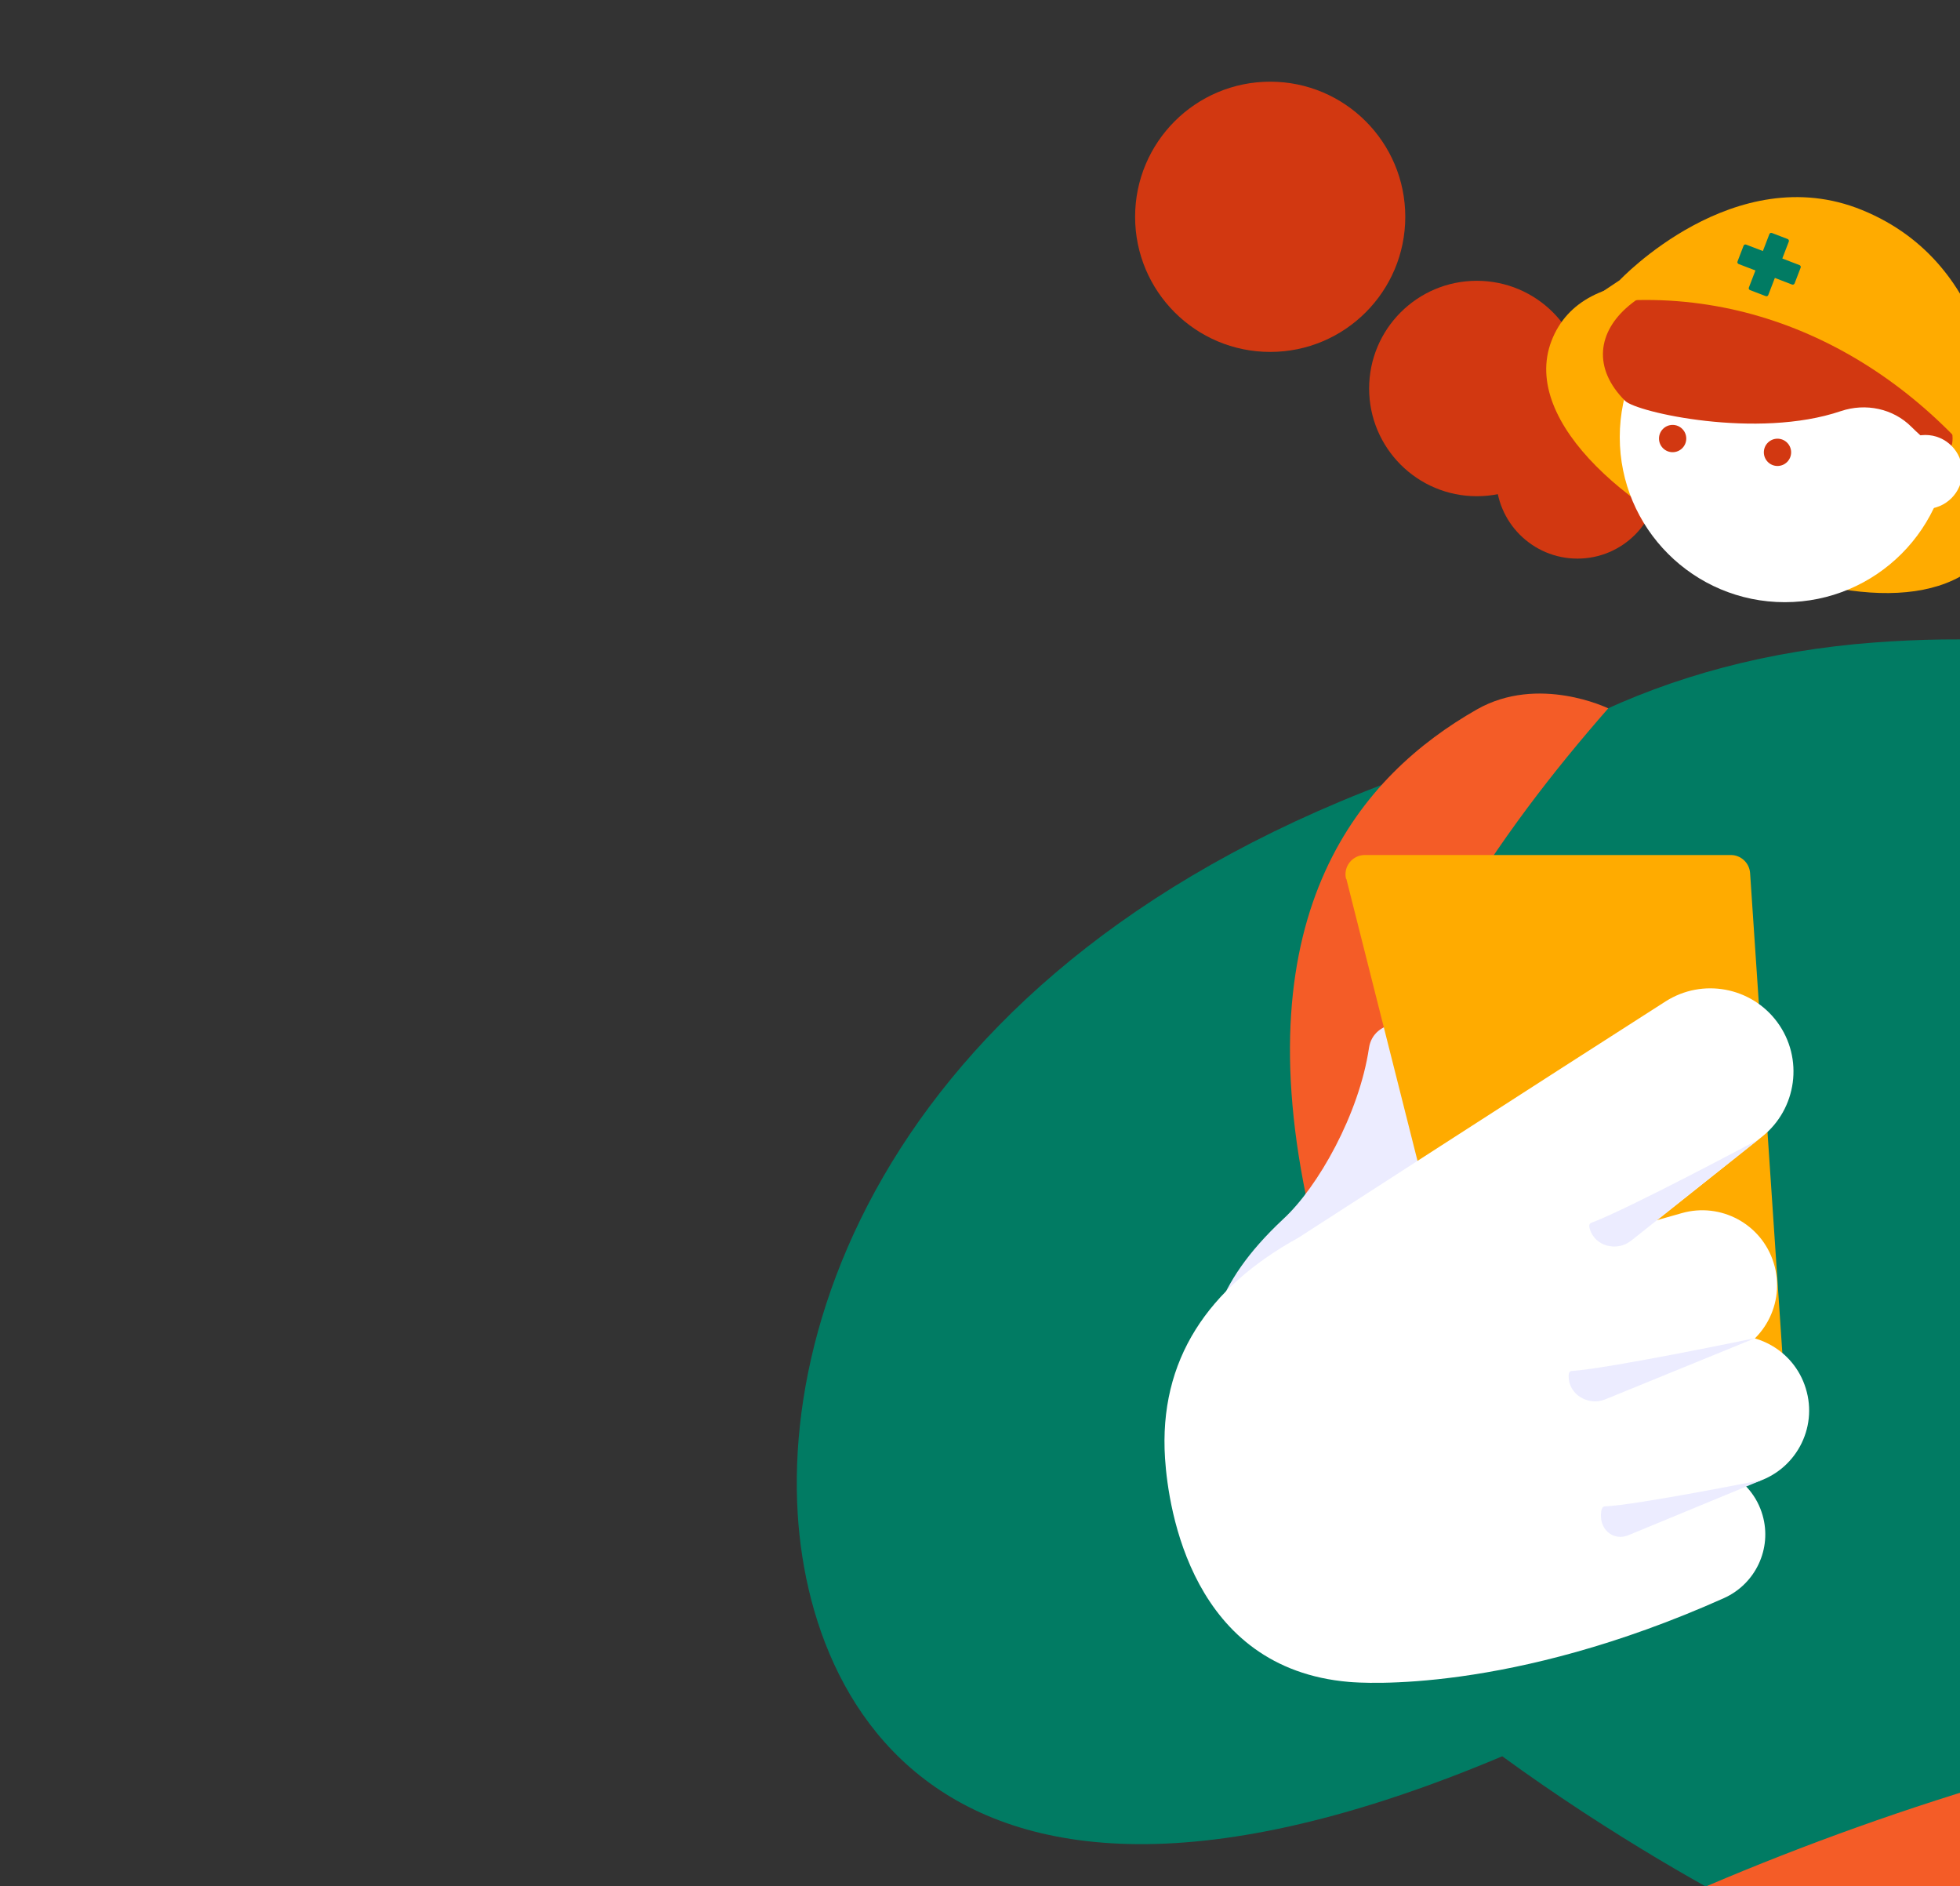 <svg width="132" height="127" viewBox="0 0 132 127" fill="none" xmlns="http://www.w3.org/2000/svg">
<rect x="0" y="0" width="132" height="127" fill="#333333" stroke="none"/>
<g clip-path="url(#clip0_6780_198843)">
<path d="M172.752 110.58C169.893 114.963 164.553 117.017 159.498 115.682L124.356 106.414L122.179 61.531C121.696 51.534 133.293 40.836 152.89 43.875C169.76 46.488 176.273 66.596 178.792 81.753C180.458 91.778 178.29 102.059 172.742 110.57L172.752 110.58Z" fill="#F45C27"/>
<path d="M166.012 81.487C165.037 114.764 158.268 121.845 158.268 121.845C151.376 121.845 114.871 127.014 114.871 127.014C104.647 121.305 81.121 106.139 81.121 92.072C81.121 67.069 97.471 45.409 126.231 43.26C138.567 42.332 149.842 44.453 157.378 50.417C165.074 56.495 166.447 66.302 166.002 81.487H166.012Z" fill="#017B63"/>
<path d="M106.237 37.611C109.264 37.611 111.718 35.157 111.718 32.13C111.718 29.102 109.264 26.648 106.237 26.648C103.209 26.648 100.755 29.102 100.755 32.13C100.755 35.157 103.209 37.611 106.237 37.611Z" fill="#D23811"/>
<path d="M99.459 33.41C103.464 33.41 106.711 30.163 106.711 26.158C106.711 22.153 103.464 18.906 99.459 18.906C95.454 18.906 92.207 22.153 92.207 26.158C92.207 30.163 95.454 33.41 99.459 33.41Z" fill="#D23811"/>
<path d="M85.544 23.695C90.568 23.695 94.641 19.622 94.641 14.598C94.641 9.573 90.568 5.5 85.544 5.5C80.519 5.5 76.446 9.573 76.446 14.598C76.446 19.622 80.519 23.695 85.544 23.695Z" fill="#D23811"/>
<path d="M135.103 35.055C133.219 40.641 126.26 41.133 118.166 38.028C110.072 34.923 102.375 28.457 104.486 22.956C106.598 17.456 115.231 18.28 123.326 21.385C131.42 24.49 136.277 31.59 135.103 35.055Z" fill="#FFAB00"/>
<path d="M120.201 40.545C126.339 40.545 131.315 35.569 131.315 29.431C131.315 23.292 126.339 18.316 120.201 18.316C114.062 18.316 109.086 23.292 109.086 29.431C109.086 35.569 114.062 40.545 120.201 40.545Z" fill="white"/>
<path d="M131.229 27.908C132.214 31.647 130.302 30.303 128.73 28.741C127.49 27.5 125.644 27.122 123.978 27.68C118.345 29.593 110.213 27.756 109.446 26.989C105.034 22.578 110.923 17.219 120.238 18.327C125.388 18.933 129.904 22.9 131.229 27.908Z" fill="#D23811"/>
<path d="M119.708 31.374C120.216 31.374 120.627 30.963 120.627 30.455C120.627 29.948 120.216 29.537 119.708 29.537C119.201 29.537 118.79 29.948 118.79 30.455C118.79 30.963 119.201 31.374 119.708 31.374Z" fill="#D23811"/>
<path d="M112.646 30.446C113.153 30.446 113.565 30.035 113.565 29.528C113.565 29.02 113.153 28.609 112.646 28.609C112.139 28.609 111.728 29.02 111.728 29.528C111.728 30.035 112.139 30.446 112.646 30.446Z" fill="#D23811"/>
<path d="M106.578 20.533C118.185 18.716 128.684 24.424 135.273 33.816L134.44 28.334C134.44 28.334 134.572 17.883 125.408 14.143C116.822 10.631 109.078 18.867 109.078 18.867L106.569 20.543L106.578 20.533Z" fill="#FFAB00"/>
<path d="M129.669 34.267C131.044 34.267 132.158 33.152 132.158 31.777C132.158 30.402 131.044 29.287 129.669 29.287C128.293 29.287 127.179 30.402 127.179 31.777C127.179 33.152 128.293 34.267 129.669 34.267Z" fill="white"/>
<path d="M105.897 48.885C64.886 58.872 52.654 84.632 53.724 101.938C54.652 116.943 66.694 137.609 113.707 112.181" fill="#017B63"/>
<path d="M99.458 47.769C91.752 52.162 83.677 61.241 88.164 81.5C88.344 82.314 89.574 82.428 89.783 81.614C93.607 66.533 100.916 56.147 108.31 47.693C108.31 47.693 103.614 45.402 99.458 47.769Z" fill="#F45C27"/>
<path fill-rule="evenodd" clip-rule="evenodd" d="M80.278 95.341C81.405 89.755 81.585 86.612 86.422 82.078C88.761 79.928 91.535 75.015 92.197 70.556C92.491 68.597 95.274 68.445 96.353 69.77C97.518 71.219 98.218 76.322 97.565 77.988C93.74 80.478 91.279 83.166 88.931 84.861C84.671 87.938 83.346 91.09 80.288 95.341H80.278Z" fill="#ECECFF"/>
<path d="M90.674 59.178L100.301 97.32C100.69 98.854 102.072 99.933 103.653 99.933H116.935C118.933 99.933 120.523 98.238 120.381 96.241L117.863 58.78C117.815 58.099 117.247 57.568 116.566 57.568H91.914C91.071 57.568 90.446 58.364 90.655 59.187L90.674 59.178Z" fill="#FFAB00"/>
<path fill-rule="evenodd" clip-rule="evenodd" d="M119.454 85.04C120.296 87.748 118.734 90.607 116.017 91.383L109.144 93.333C107.09 93.968 104.903 92.822 104.259 90.758L103.587 88.581C102.953 86.527 104.098 84.34 106.162 83.696L113.262 81.68C115.894 80.932 118.649 82.418 119.454 85.04Z" fill="white"/>
<path fill-rule="evenodd" clip-rule="evenodd" d="M121.612 93.476C122.455 96.183 120.893 99.043 118.176 99.819L111.303 101.769C109.248 102.403 107.061 101.258 106.418 99.194L105.746 97.017C105.111 94.962 106.257 92.775 108.321 92.132L115.421 90.115C118.053 89.367 120.808 90.854 121.612 93.476Z" fill="white"/>
<path fill-rule="evenodd" clip-rule="evenodd" d="M112.798 98.825L112.193 99.015C110.536 93.013 108.226 85.231 107.44 85.458L118.649 76.55C121.025 74.675 121.489 71.248 119.69 68.815C117.939 66.448 114.654 65.842 112.174 67.423C104.714 72.185 87.455 83.328 87.455 83.328C81.368 86.679 78.026 91.564 78.462 98.201C78.689 101.665 80.289 112.344 90.854 113.244C91.697 113.319 101.675 114.058 116.102 107.601C118.233 106.645 119.35 104.269 118.706 102.025C117.986 99.498 115.317 98.049 112.808 98.835L112.798 98.825Z" fill="white"/>
<path d="M107.166 82.331C109.608 81.432 118.403 76.736 118.403 76.736L109.854 83.534C108.889 84.3 107.393 83.912 107.062 82.729C107.005 82.53 107.024 82.388 107.166 82.331Z" fill="#ECECFF"/>
<path d="M105.859 92.309C108.453 92.129 118.214 90.094 118.214 90.094L108.103 94.221C106.967 94.685 105.632 93.89 105.642 92.659C105.642 92.451 105.698 92.319 105.85 92.309H105.859Z" fill="#ECECFF"/>
<path d="M108.065 101.426C110.252 101.332 118.668 99.647 118.668 99.647L109.665 103.367C108.652 103.784 107.658 102.969 107.838 101.767C107.867 101.568 107.942 101.436 108.065 101.426Z" fill="#ECECFF"/>
<path d="M99.224 232.63C104.299 231.825 110.121 221.269 111.494 216.318C116.615 197.877 132.681 157.869 159.037 144.152C168.731 139.106 163.401 113.147 147.307 116.659C84.295 130.406 51.028 172.941 51.028 172.941C51.028 172.941 41.608 241.784 99.234 232.63H99.224Z" fill="#F45C27"/>
<path d="M121.192 17.85L117.594 16.469C117.526 16.443 117.449 16.477 117.423 16.546L117.016 17.606C116.99 17.674 117.024 17.751 117.092 17.777L120.689 19.158C120.758 19.184 120.834 19.15 120.861 19.082L121.268 18.021C121.294 17.953 121.26 17.876 121.192 17.85Z" fill="#017B63"/>
<path d="M119.162 15.764L117.781 19.361C117.755 19.429 117.789 19.506 117.857 19.532L118.918 19.939C118.986 19.965 119.063 19.931 119.089 19.863L120.47 16.266C120.496 16.197 120.462 16.121 120.394 16.094L119.333 15.687C119.265 15.661 119.188 15.695 119.162 15.764Z" fill="#017B63"/>
</g>
<defs>
<clipPath id="clip0_6780_198843">
<rect width="132" height="127" fill="white" transform="translate(0 0.5)"/>
</clipPath>
</defs>
</svg>
